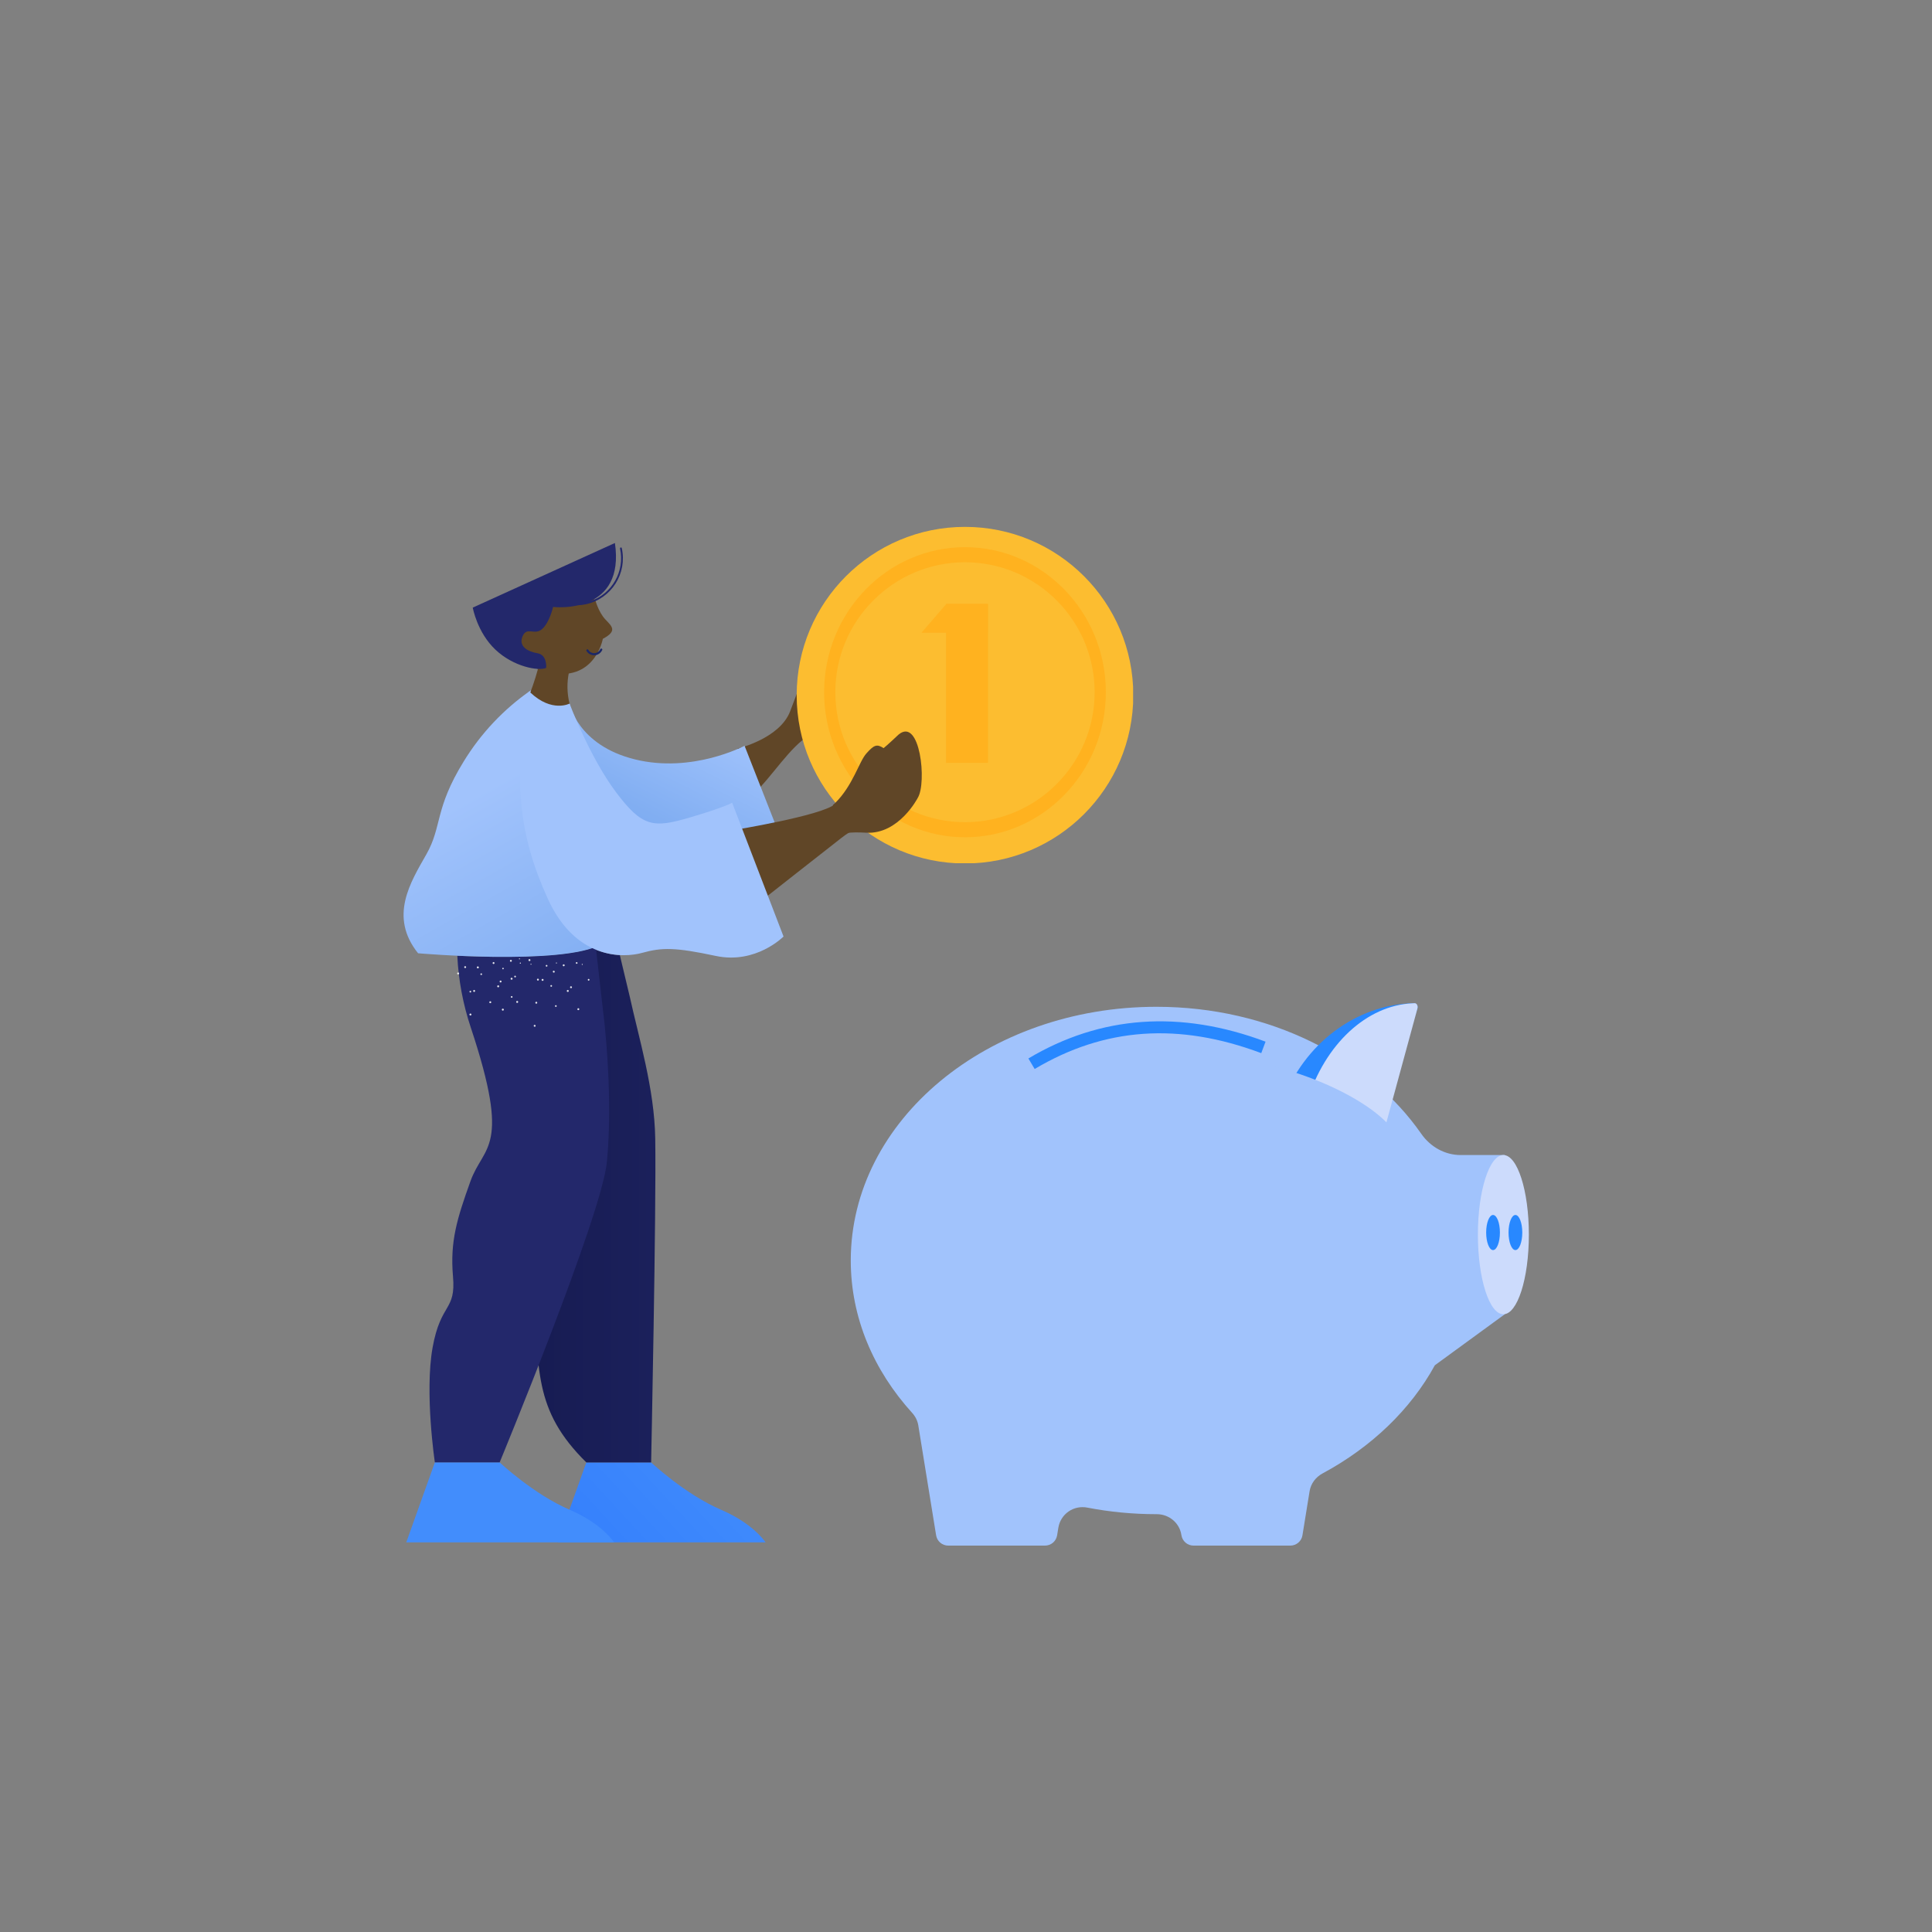 <?xml version="1.0" encoding="UTF-8"?> <svg xmlns="http://www.w3.org/2000/svg" width="450" height="450" viewBox="0 0 450 450" fill="none"><rect x="0" y="0" width="450" height="450" fill="#808080" stroke="none"/><g clip-path="url(#clip0_10527_42978)"><path d="M171.844 174.336C171.844 174.336 181.607 172.047 184.039 165.676C186.472 159.304 186.151 160.285 186.325 157.32C186.498 154.355 187.885 154.192 189.006 156.696C190.127 159.199 187.683 162.106 188.963 162.238C190.243 162.37 191.713 162.804 194.58 158.72C197.449 154.636 198.86 153.484 199.91 154.896C200.959 156.309 202.859 163.089 197.616 167.409C192.372 171.729 191.36 168.832 186.927 172.381C182.493 175.93 178.159 183.219 174.191 185.95L171.844 174.336Z" fill="#604627"></path><path d="M136.569 340.623L129.576 360.185L178.945 360.187C178.945 360.187 176.414 355.291 167.975 351.664C159.536 348.037 151.66 340.623 151.66 340.623H136.569Z" fill="url(#paint0_linear_10527_42978)"></path><path d="M101.288 340.613L94.295 360.175L143.664 360.177C143.664 360.177 141.133 355.281 132.694 351.654C124.255 348.028 116.378 340.613 116.378 340.613H101.288Z" fill="#428DFC"></path><path d="M115.995 227.274C121.945 253.464 122.406 249.787 121.489 268.16C120.567 286.534 123.548 280.336 124.464 299.628C125.381 318.921 124.206 328.446 136.573 340.627H151.661C151.661 340.627 152.887 281.796 152.617 265.165C152.432 253.531 148.782 241.745 146.679 232.118L144.373 222.464C142.152 222.341 139.977 221.787 137.968 220.834C132.726 222.594 123.492 222.966 115.158 222.87C115.383 224.348 115.662 225.817 115.995 227.274V227.274Z" fill="url(#paint1_linear_10527_42978)"></path><path d="M101.286 340.611H116.38C116.38 340.611 140.169 283.123 141.355 270.637C142.294 260.711 141.89 249.274 140.849 238.847L138.768 220.547C131.935 223.259 116.487 223.073 106.515 222.611C106.79 228.305 107.848 233.933 109.659 239.338C119.152 267.907 112.628 266.554 109.553 275.199C106.459 283.839 104.806 289.123 105.509 297.289C106.223 305.46 102.669 303.294 100.762 313.852C98.868 324.42 101.286 340.611 101.286 340.611V340.611Z" fill="#23286B"></path><path d="M132.658 163.88C132.658 163.88 134.444 173.546 147.858 176.869C161.271 180.192 173.422 173.704 173.422 173.704L181.969 195.477C181.969 195.477 177.963 199.72 169.757 199.244C161.552 198.769 157.484 197.599 153.854 198.549C150.225 199.499 133.655 200.131 130.183 189.054C126.711 177.977 123.525 161.293 123.525 161.293C123.525 161.293 127.402 165.133 132.658 163.88" fill="url(#paint2_linear_10527_42978)"></path><path d="M170.628 193.387C170.628 193.387 191.456 189.99 194.469 187.293C197.482 184.596 197.051 182.977 200.818 181.035C204.584 179.092 207.274 177.581 208.673 176.395C210.071 175.209 211.148 178.121 208.35 180.927C205.553 183.733 201.011 186.4 204.023 188.45C204.023 188.45 211.405 188.419 223.509 188.476C224.117 188.479 217.281 193.444 209.103 193.552C200.926 193.66 200.818 191.394 195.976 195.171C191.134 198.947 178.575 208.829 178.575 208.829L171.324 195.792" fill="#604627"></path><path opacity="0.86" d="M123.566 224.55C123.572 224.535 123.58 224.521 123.591 224.51C123.602 224.498 123.615 224.489 123.629 224.483C123.643 224.477 123.659 224.473 123.675 224.473C123.691 224.473 123.706 224.476 123.721 224.482C123.735 224.489 123.748 224.498 123.759 224.509C123.77 224.52 123.778 224.534 123.784 224.549C123.789 224.563 123.792 224.579 123.791 224.595C123.79 224.611 123.786 224.626 123.779 224.64C123.766 224.667 123.744 224.687 123.716 224.698C123.688 224.708 123.657 224.707 123.63 224.696C123.603 224.684 123.581 224.663 123.569 224.636C123.557 224.608 123.556 224.578 123.566 224.55V224.55ZM135.57 224.518C135.584 224.513 135.599 224.51 135.614 224.511C135.629 224.512 135.644 224.515 135.657 224.522C135.671 224.528 135.683 224.537 135.693 224.548C135.703 224.559 135.711 224.572 135.716 224.586C135.723 224.6 135.728 224.615 135.729 224.631C135.73 224.646 135.727 224.662 135.721 224.677C135.716 224.691 135.707 224.704 135.696 224.715C135.685 224.726 135.671 224.734 135.657 224.74C135.628 224.75 135.596 224.749 135.568 224.737C135.54 224.724 135.517 224.701 135.506 224.673C135.494 224.644 135.494 224.612 135.505 224.584C135.517 224.555 135.539 224.532 135.567 224.519L135.57 224.518V224.518ZM129.607 224.178C129.639 224.178 129.67 224.191 129.693 224.213C129.715 224.236 129.728 224.266 129.729 224.298C129.729 224.33 129.716 224.361 129.694 224.384C129.671 224.407 129.641 224.419 129.609 224.42C129.577 224.42 129.546 224.407 129.523 224.385C129.5 224.362 129.488 224.332 129.487 224.3C129.487 224.268 129.5 224.237 129.522 224.214C129.545 224.191 129.575 224.179 129.607 224.178V224.178ZM108.199 225.097C108.22 225.078 108.245 225.062 108.272 225.053C108.299 225.043 108.328 225.038 108.357 225.04C108.386 225.041 108.414 225.048 108.44 225.061C108.466 225.073 108.49 225.09 108.509 225.112L108.514 225.118C108.552 225.162 108.572 225.219 108.568 225.276C108.564 225.334 108.538 225.388 108.494 225.426L108.492 225.427C108.471 225.447 108.446 225.462 108.419 225.472C108.392 225.481 108.363 225.486 108.334 225.484C108.305 225.483 108.277 225.476 108.251 225.464C108.225 225.451 108.201 225.434 108.182 225.412L108.177 225.406C108.139 225.363 108.119 225.306 108.123 225.248C108.127 225.19 108.153 225.137 108.197 225.098L108.199 225.097V225.097ZM124.549 238.709C124.608 238.713 124.663 238.74 124.702 238.784C124.741 238.829 124.761 238.886 124.758 238.945C124.757 238.974 124.75 239.001 124.738 239.026C124.726 239.052 124.709 239.075 124.688 239.093C124.667 239.112 124.643 239.127 124.616 239.136C124.59 239.146 124.562 239.15 124.533 239.148L124.522 239.147C124.463 239.143 124.408 239.116 124.369 239.072C124.33 239.028 124.31 238.97 124.313 238.911C124.315 238.882 124.323 238.854 124.336 238.828C124.349 238.802 124.367 238.779 124.389 238.761C124.411 238.742 124.437 238.728 124.464 238.719C124.492 238.71 124.521 238.707 124.549 238.709V238.709ZM124.931 233.327C124.96 233.33 124.988 233.337 125.013 233.351C125.039 233.364 125.062 233.382 125.081 233.404C125.099 233.426 125.113 233.452 125.122 233.479C125.131 233.507 125.134 233.536 125.132 233.565V233.565C125.128 233.624 125.102 233.679 125.057 233.719C125.013 233.758 124.955 233.778 124.896 233.774C124.837 233.771 124.782 233.744 124.743 233.7C124.704 233.656 124.684 233.598 124.687 233.539C124.694 233.479 124.722 233.424 124.768 233.385C124.813 233.346 124.871 233.325 124.931 233.327V233.327ZM125.303 227.947C125.363 227.954 125.417 227.983 125.456 228.029C125.495 228.074 125.516 228.132 125.514 228.192C125.512 228.22 125.505 228.248 125.493 228.273C125.481 228.298 125.464 228.321 125.444 228.34C125.423 228.359 125.398 228.373 125.372 228.383C125.345 228.392 125.317 228.396 125.289 228.395L125.277 228.394C125.249 228.392 125.22 228.386 125.194 228.373C125.168 228.361 125.145 228.344 125.125 228.323C125.106 228.302 125.091 228.277 125.081 228.25C125.071 228.223 125.067 228.194 125.068 228.165L125.069 228.157C125.072 228.098 125.099 228.043 125.143 228.004C125.187 227.965 125.245 227.944 125.303 227.947V227.947ZM113.992 233.34C114.011 233.299 114.041 233.265 114.079 233.242C114.118 233.219 114.162 233.208 114.207 233.21C114.251 233.212 114.294 233.227 114.33 233.253C114.366 233.28 114.394 233.316 114.409 233.358C114.425 233.4 114.427 233.446 114.417 233.489C114.406 233.533 114.383 233.572 114.35 233.602C114.317 233.633 114.276 233.653 114.232 233.659C114.187 233.666 114.142 233.66 114.102 233.641L114.098 233.639C114.044 233.613 114.004 233.567 113.984 233.511C113.964 233.455 113.967 233.394 113.992 233.34V233.34ZM116.392 228.516C116.411 228.475 116.442 228.441 116.48 228.418C116.518 228.395 116.563 228.383 116.607 228.385C116.652 228.387 116.695 228.402 116.731 228.429C116.767 228.455 116.795 228.492 116.81 228.534C116.825 228.576 116.828 228.621 116.817 228.665C116.807 228.708 116.784 228.748 116.751 228.778C116.718 228.808 116.677 228.828 116.632 228.835C116.588 228.842 116.543 228.836 116.502 228.817L116.498 228.815C116.445 228.789 116.404 228.743 116.384 228.687C116.365 228.631 116.368 228.569 116.392 228.516V228.516ZM118.792 223.691C118.822 223.639 118.87 223.6 118.927 223.581C118.984 223.563 119.045 223.567 119.1 223.592C119.151 223.62 119.189 223.667 119.206 223.723C119.223 223.778 119.219 223.839 119.193 223.891C119.167 223.943 119.122 223.983 119.067 224.003C119.013 224.023 118.952 224.022 118.899 223.998C118.846 223.97 118.805 223.923 118.786 223.866C118.766 223.809 118.768 223.746 118.792 223.691V223.691ZM134.635 234.846C134.662 234.837 134.69 234.833 134.718 234.834C134.746 234.835 134.773 234.842 134.798 234.855C134.824 234.867 134.846 234.884 134.865 234.904C134.884 234.925 134.898 234.95 134.907 234.976L134.912 234.992C134.931 235.047 134.927 235.107 134.901 235.159C134.876 235.21 134.831 235.25 134.776 235.269L134.774 235.269C134.718 235.288 134.657 235.284 134.604 235.258C134.551 235.233 134.51 235.187 134.49 235.132C134.475 235.074 134.481 235.014 134.508 234.961C134.535 234.908 134.58 234.867 134.635 234.846V234.846ZM132.928 229.738C132.956 229.728 132.985 229.724 133.014 229.725C133.043 229.727 133.072 229.735 133.098 229.747C133.125 229.76 133.148 229.778 133.168 229.8C133.187 229.822 133.202 229.848 133.211 229.875C133.23 229.931 133.226 229.993 133.201 230.046C133.175 230.099 133.13 230.14 133.074 230.161C133.017 230.176 132.956 230.17 132.903 230.143C132.85 230.116 132.81 230.071 132.789 230.015C132.771 229.96 132.775 229.901 132.8 229.849C132.826 229.797 132.871 229.758 132.925 229.739L132.928 229.738V229.738ZM131.226 224.621C131.282 224.603 131.343 224.606 131.396 224.632C131.449 224.658 131.49 224.703 131.51 224.759C131.529 224.814 131.526 224.875 131.501 224.928C131.476 224.981 131.43 225.021 131.375 225.041L131.365 225.044C131.338 225.054 131.31 225.058 131.282 225.057C131.254 225.055 131.227 225.049 131.202 225.037C131.176 225.025 131.154 225.008 131.135 224.987C131.116 224.966 131.101 224.942 131.092 224.915L131.089 224.905C131.07 224.849 131.074 224.788 131.1 224.735C131.125 224.682 131.171 224.641 131.226 224.621V224.621ZM109.382 230.881C109.395 230.858 109.413 230.837 109.434 230.821C109.456 230.805 109.48 230.793 109.506 230.787C109.532 230.78 109.559 230.779 109.585 230.783C109.612 230.787 109.637 230.797 109.659 230.811C109.682 230.825 109.701 230.844 109.717 230.866C109.732 230.888 109.742 230.913 109.748 230.939C109.753 230.965 109.753 230.992 109.748 231.019C109.742 231.045 109.731 231.069 109.716 231.091C109.687 231.133 109.643 231.162 109.593 231.172C109.544 231.182 109.492 231.173 109.449 231.146C109.406 231.119 109.375 231.076 109.363 231.027C109.35 230.977 109.357 230.925 109.382 230.881V230.881ZM111.925 226.801C111.946 226.768 111.976 226.742 112.012 226.726C112.047 226.71 112.087 226.705 112.125 226.712C112.164 226.718 112.199 226.736 112.228 226.763C112.256 226.79 112.276 226.825 112.284 226.863C112.293 226.901 112.29 226.941 112.276 226.977C112.262 227.014 112.238 227.045 112.206 227.068C112.174 227.09 112.137 227.103 112.097 227.104C112.058 227.105 112.02 227.095 111.987 227.074C111.965 227.061 111.945 227.043 111.93 227.022C111.914 227 111.904 226.976 111.898 226.951C111.892 226.925 111.891 226.899 111.896 226.873C111.901 226.847 111.911 226.823 111.925 226.801ZM129.424 234.128C129.475 234.117 129.528 234.126 129.573 234.153C129.617 234.181 129.649 234.225 129.661 234.276L129.661 234.279C129.668 234.304 129.669 234.329 129.666 234.354C129.663 234.379 129.655 234.403 129.642 234.425C129.629 234.447 129.612 234.466 129.592 234.481C129.572 234.497 129.55 234.508 129.525 234.514L129.516 234.517C129.464 234.528 129.409 234.518 129.364 234.49C129.318 234.462 129.285 234.418 129.271 234.366C129.262 234.314 129.273 234.261 129.301 234.217C129.33 234.173 129.373 234.142 129.424 234.128V234.128ZM128.344 229.441C128.395 229.43 128.448 229.438 128.493 229.466C128.537 229.494 128.569 229.538 128.58 229.589L128.581 229.592C128.587 229.617 128.589 229.642 128.586 229.667C128.583 229.692 128.574 229.716 128.562 229.738C128.549 229.76 128.532 229.779 128.512 229.794C128.492 229.81 128.469 229.821 128.445 229.827L128.436 229.83C128.386 229.842 128.333 229.833 128.288 229.806C128.244 229.779 128.212 229.736 128.2 229.685C128.187 229.634 128.196 229.58 128.222 229.534C128.249 229.489 128.293 229.455 128.344 229.441ZM127.263 224.753C127.288 224.747 127.314 224.746 127.34 224.751C127.365 224.755 127.39 224.764 127.412 224.778C127.434 224.792 127.453 224.81 127.468 224.831C127.483 224.852 127.494 224.876 127.499 224.902L127.5 224.905C127.507 224.93 127.509 224.956 127.506 224.982C127.503 225.008 127.494 225.033 127.48 225.056C127.467 225.078 127.449 225.097 127.427 225.112C127.406 225.127 127.381 225.137 127.356 225.142C127.305 225.154 127.251 225.145 127.207 225.117C127.162 225.09 127.131 225.045 127.119 224.994L127.118 224.99C127.108 224.94 127.117 224.887 127.143 224.843C127.17 224.799 127.213 224.767 127.263 224.753V224.753ZM119.217 232.003C119.269 232.015 119.314 232.045 119.344 232.089C119.374 232.132 119.386 232.186 119.378 232.238C119.369 232.289 119.34 232.335 119.298 232.365C119.256 232.395 119.203 232.407 119.152 232.398C119.1 232.39 119.053 232.362 119.022 232.32C118.99 232.277 118.977 232.224 118.984 232.172C118.993 232.119 119.023 232.072 119.066 232.04C119.11 232.009 119.164 231.995 119.217 232.003ZM120.007 227.257C120.059 227.269 120.104 227.299 120.134 227.343C120.163 227.386 120.176 227.439 120.168 227.492C120.159 227.543 120.13 227.589 120.088 227.619C120.046 227.649 119.993 227.661 119.942 227.652C119.916 227.648 119.891 227.639 119.869 227.626C119.847 227.612 119.828 227.594 119.813 227.573C119.798 227.552 119.787 227.527 119.782 227.502C119.776 227.476 119.776 227.45 119.782 227.425C119.79 227.373 119.818 227.326 119.86 227.295C119.902 227.263 119.955 227.25 120.007 227.257V227.257ZM136.988 228.048C137.031 228.017 137.084 228.005 137.136 228.013C137.188 228.021 137.235 228.048 137.267 228.09C137.283 228.111 137.294 228.136 137.3 228.162C137.306 228.187 137.306 228.214 137.302 228.24C137.297 228.267 137.287 228.292 137.273 228.314C137.258 228.336 137.24 228.355 137.218 228.37C137.136 228.434 137.018 228.419 136.954 228.337L136.947 228.327C136.931 228.306 136.919 228.282 136.912 228.257C136.906 228.231 136.904 228.205 136.908 228.179C136.912 228.152 136.921 228.127 136.935 228.105C136.949 228.082 136.967 228.063 136.988 228.048V228.048ZM134.208 224.128C134.252 224.101 134.304 224.092 134.354 224.103C134.404 224.114 134.448 224.143 134.478 224.185C134.507 224.227 134.519 224.279 134.512 224.329C134.504 224.38 134.478 224.426 134.438 224.458C134.347 224.52 134.223 224.498 134.159 224.408C134.128 224.366 134.115 224.314 134.122 224.263C134.13 224.211 134.157 224.165 134.199 224.134L134.208 224.128V224.128ZM120.991 223.217C121.022 223.216 121.052 223.227 121.074 223.248C121.097 223.269 121.11 223.298 121.111 223.329C121.112 223.36 121.101 223.39 121.08 223.412C121.059 223.435 121.029 223.448 120.999 223.449C120.983 223.45 120.968 223.447 120.954 223.442C120.94 223.436 120.927 223.428 120.915 223.418C120.904 223.407 120.895 223.395 120.889 223.381C120.883 223.367 120.879 223.352 120.879 223.337C120.878 223.322 120.881 223.306 120.886 223.292C120.891 223.278 120.9 223.265 120.91 223.254C120.92 223.242 120.933 223.233 120.947 223.227C120.961 223.221 120.976 223.217 120.991 223.217V223.217ZM121.165 224.191C121.2 224.186 121.235 224.194 121.264 224.214C121.294 224.233 121.315 224.263 121.324 224.297C121.331 224.331 121.325 224.367 121.307 224.396C121.289 224.426 121.259 224.447 121.225 224.455C121.209 224.46 121.191 224.462 121.173 224.459C121.156 224.457 121.139 224.451 121.124 224.442C121.109 224.432 121.096 224.42 121.086 224.405C121.077 224.391 121.07 224.374 121.067 224.357C121.058 224.322 121.063 224.285 121.081 224.254C121.099 224.222 121.129 224.2 121.164 224.191H121.165V224.191ZM109.609 236.074C109.669 236.083 109.724 236.116 109.76 236.165C109.797 236.214 109.813 236.275 109.805 236.336C109.795 236.396 109.762 236.449 109.713 236.485C109.664 236.52 109.603 236.535 109.543 236.526C109.483 236.515 109.429 236.483 109.392 236.434C109.355 236.385 109.339 236.324 109.346 236.263C109.356 236.203 109.389 236.15 109.438 236.114C109.487 236.079 109.549 236.064 109.609 236.074V236.074ZM110.473 230.585C110.531 230.597 110.582 230.631 110.615 230.679C110.648 230.728 110.662 230.788 110.652 230.846C110.643 230.904 110.612 230.957 110.565 230.992C110.518 231.028 110.459 231.044 110.4 231.038C110.343 231.025 110.292 230.991 110.259 230.943C110.225 230.894 110.212 230.835 110.221 230.776C110.231 230.718 110.262 230.666 110.309 230.63C110.356 230.594 110.415 230.578 110.473 230.585V230.585ZM111.329 225.097C111.389 225.105 111.444 225.136 111.481 225.183C111.518 225.231 111.535 225.292 111.528 225.352C111.52 225.412 111.489 225.467 111.442 225.504C111.394 225.541 111.333 225.558 111.273 225.551L111.263 225.549C111.202 225.54 111.148 225.507 111.111 225.458C111.074 225.409 111.058 225.347 111.066 225.286C111.076 225.227 111.109 225.173 111.159 225.138C111.208 225.102 111.269 225.088 111.329 225.097V225.097ZM132.111 230.624C132.16 230.589 132.221 230.574 132.281 230.584C132.341 230.593 132.395 230.626 132.431 230.675C132.467 230.724 132.483 230.785 132.475 230.845C132.466 230.905 132.435 230.959 132.387 230.996C132.336 231.032 132.273 231.046 132.212 231.036C132.151 231.027 132.096 230.994 132.059 230.945C132.025 230.895 132.011 230.834 132.021 230.774C132.03 230.714 132.062 230.661 132.111 230.624V230.624ZM128.85 226.135C128.9 226.103 128.96 226.091 129.017 226.102C129.075 226.112 129.127 226.145 129.161 226.192C129.196 226.24 129.211 226.299 129.203 226.357C129.196 226.416 129.166 226.469 129.121 226.506L129.119 226.507C129.069 226.539 129.01 226.551 128.952 226.54C128.894 226.529 128.842 226.497 128.808 226.449C128.773 226.402 128.758 226.343 128.766 226.284C128.773 226.226 128.803 226.173 128.849 226.136L128.85 226.135ZM120.41 233.141C120.439 233.134 120.468 233.133 120.498 233.138C120.527 233.143 120.555 233.153 120.58 233.168C120.605 233.184 120.627 233.204 120.645 233.228C120.662 233.252 120.674 233.279 120.681 233.308L120.682 233.313C120.697 233.371 120.688 233.433 120.658 233.486C120.627 233.538 120.578 233.576 120.52 233.593C120.46 233.604 120.398 233.593 120.347 233.562C120.295 233.53 120.256 233.481 120.239 233.423C120.225 233.363 120.235 233.3 120.267 233.247C120.299 233.194 120.35 233.156 120.41 233.141V233.141ZM119.111 227.744C119.168 227.729 119.228 227.737 119.278 227.767C119.329 227.796 119.365 227.844 119.38 227.901L119.383 227.915C119.398 227.973 119.389 228.034 119.358 228.085C119.328 228.136 119.278 228.173 119.221 228.187H119.22C119.191 228.195 119.16 228.196 119.13 228.191C119.1 228.187 119.071 228.176 119.045 228.161C119.019 228.145 118.996 228.124 118.978 228.1C118.96 228.075 118.947 228.047 118.94 228.018V228.017C118.925 227.961 118.933 227.9 118.963 227.85C118.992 227.799 119.04 227.762 119.097 227.747L119.111 227.744V227.744ZM117.062 234.935C117.092 234.927 117.124 234.925 117.155 234.93C117.186 234.935 117.216 234.946 117.242 234.963C117.269 234.979 117.292 235.001 117.31 235.027C117.328 235.053 117.34 235.082 117.347 235.113C117.353 235.144 117.353 235.175 117.347 235.206C117.34 235.237 117.328 235.266 117.31 235.292C117.292 235.318 117.269 235.34 117.242 235.356C117.215 235.373 117.186 235.384 117.155 235.389C117.096 235.398 117.036 235.384 116.987 235.35C116.938 235.316 116.905 235.264 116.893 235.206C116.881 235.148 116.891 235.087 116.923 235.037C116.954 234.986 117.004 234.95 117.062 234.935V234.935ZM115.991 229.505C116.051 229.495 116.114 229.509 116.165 229.544C116.216 229.579 116.251 229.632 116.265 229.692C116.274 229.751 116.26 229.811 116.227 229.861C116.194 229.91 116.143 229.945 116.085 229.958C116.055 229.965 116.024 229.965 115.994 229.959C115.965 229.954 115.936 229.942 115.911 229.925C115.885 229.909 115.864 229.887 115.846 229.862C115.829 229.837 115.817 229.809 115.811 229.779C115.801 229.719 115.814 229.657 115.847 229.607C115.88 229.556 115.932 229.519 115.991 229.505ZM114.929 224.082C114.986 224.076 115.043 224.092 115.089 224.126C115.135 224.16 115.167 224.21 115.178 224.266C115.188 224.323 115.178 224.381 115.147 224.43C115.117 224.478 115.07 224.514 115.014 224.529C114.985 224.535 114.954 224.536 114.924 224.53C114.894 224.524 114.866 224.513 114.841 224.496C114.815 224.48 114.793 224.458 114.776 224.433C114.759 224.408 114.747 224.38 114.741 224.35C114.732 224.29 114.747 224.228 114.782 224.179C114.817 224.129 114.869 224.094 114.929 224.082V224.082ZM106.756 226.513C106.816 226.525 106.869 226.561 106.903 226.612C106.937 226.663 106.95 226.725 106.939 226.785C106.911 226.908 106.789 226.986 106.666 226.959C106.637 226.954 106.609 226.943 106.584 226.927C106.559 226.911 106.538 226.89 106.521 226.866C106.504 226.841 106.492 226.814 106.486 226.785C106.479 226.756 106.479 226.726 106.484 226.697L106.485 226.695C106.498 226.635 106.534 226.583 106.584 226.549C106.635 226.515 106.696 226.502 106.756 226.513V226.513ZM126.256 228.04C126.28 228.024 126.307 228.012 126.336 228.007C126.365 228.001 126.394 228.001 126.423 228.006C126.452 228.012 126.479 228.023 126.504 228.04C126.528 228.056 126.549 228.077 126.565 228.101L126.571 228.11C126.604 228.159 126.617 228.22 126.605 228.279C126.594 228.338 126.56 228.39 126.51 228.424C126.459 228.458 126.397 228.471 126.337 228.46C126.277 228.448 126.224 228.414 126.189 228.364C126.155 228.313 126.142 228.252 126.154 228.192C126.165 228.132 126.2 228.079 126.25 228.044C126.252 228.043 126.254 228.041 126.256 228.04V228.04ZM123.196 223.434C123.22 223.418 123.248 223.406 123.276 223.4C123.305 223.395 123.335 223.394 123.363 223.4C123.392 223.406 123.419 223.417 123.444 223.433C123.468 223.45 123.489 223.47 123.505 223.495L123.511 223.504C123.544 223.553 123.557 223.614 123.545 223.673C123.534 223.732 123.5 223.784 123.45 223.818C123.399 223.852 123.337 223.865 123.277 223.853C123.217 223.842 123.164 223.808 123.129 223.758C123.095 223.707 123.082 223.645 123.094 223.585C123.106 223.525 123.14 223.472 123.191 223.438C123.192 223.437 123.194 223.436 123.196 223.434V223.434ZM117.09 225.433C117.111 225.422 117.133 225.416 117.156 225.415C117.179 225.414 117.203 225.418 117.224 225.426C117.246 225.435 117.265 225.448 117.282 225.464C117.298 225.481 117.31 225.5 117.318 225.522C117.332 225.553 117.336 225.588 117.33 225.621C117.324 225.655 117.308 225.686 117.284 225.71C117.261 225.735 117.23 225.752 117.197 225.759C117.164 225.766 117.129 225.764 117.098 225.751C117.066 225.739 117.039 225.718 117.019 225.69C117 225.662 116.989 225.629 116.988 225.595C116.987 225.561 116.996 225.527 117.014 225.498C117.033 225.47 117.059 225.447 117.09 225.433V225.433ZM108.345 225.061C108.391 225.059 108.435 225.076 108.468 225.107C108.501 225.139 108.52 225.182 108.522 225.227V225.229C108.52 225.274 108.503 225.317 108.471 225.35C108.44 225.382 108.398 225.402 108.353 225.405C108.308 225.406 108.264 225.388 108.231 225.357C108.198 225.325 108.179 225.282 108.177 225.237C108.176 225.215 108.179 225.193 108.186 225.172C108.193 225.152 108.204 225.133 108.219 225.117C108.233 225.1 108.251 225.087 108.27 225.077C108.29 225.068 108.311 225.062 108.333 225.061L108.345 225.061Z" fill="white"></path><path d="M123.618 160.807C117.311 165.187 111.986 170.836 107.984 177.392C101.187 188.425 103.006 192.47 99.321 198.968C95.636 205.466 90.52 213.473 97.379 222.034C97.379 222.034 130.983 224.954 140.016 219.968L132.662 163.88C132.662 163.88 128.398 164.374 123.618 160.807V160.807Z" fill="url(#paint3_linear_10527_42978)"></path><path d="M132.656 163.881C132.656 163.881 137.341 176.33 143.454 184.48C149.567 192.63 152.133 192.914 160.53 190.451C168.927 187.987 170.534 186.966 170.534 186.966L182.5 218.132C182.5 218.132 176.098 224.654 166.713 222.654C157.328 220.653 154.217 220.646 149.598 221.933C144.979 223.219 133.965 223.418 127.551 209.24C121.137 195.062 119.256 182.313 123.116 161.059" fill="#A1C3FC"></path><path d="M132.517 156.61C132.015 159.013 132.063 161.498 132.656 163.881C132.656 163.881 128.543 166.048 123.524 161.294C123.524 161.294 124.569 158.567 125.336 155.701L132.517 156.61Z" fill="#604627"></path><path d="M138.647 139.729C138.647 139.729 139.401 142.586 140.993 144.267C142.585 145.947 143.843 146.955 140.407 148.804C140.407 148.804 138.396 160.147 125.911 156.115C125.911 156.115 116.359 152.081 117.784 148.132C119.208 144.183 125.409 138.638 125.409 138.638L133.034 136.453L138.647 139.729Z" fill="#604627"></path><path d="M140.271 151.393C140.119 151.737 139.875 152.034 139.567 152.25C139.258 152.466 138.897 152.594 138.521 152.62C138.145 152.646 137.77 152.569 137.434 152.397C137.099 152.225 136.817 151.965 136.619 151.644C136.45 151.377 136.835 151.063 137.007 151.334C137.15 151.586 137.36 151.794 137.613 151.935C137.867 152.075 138.155 152.143 138.444 152.131C138.734 152.118 139.015 152.026 139.256 151.864C139.496 151.703 139.688 151.477 139.809 151.214C139.947 150.928 140.41 151.104 140.271 151.393V151.393Z" fill="#1C2868"></path><path d="M143.226 126.475C144.411 134.567 141.163 138.32 137.455 140.039C142.565 138.344 145.57 133.05 144.417 127.778C144.363 127.513 144.77 127.399 144.824 127.666C146.132 133.568 142.421 139.416 136.536 140.727C135.932 140.862 135.317 140.944 134.699 140.974C132.773 141.409 130.792 141.542 128.825 141.369C128.825 141.369 127.985 145.094 126.206 146.568C124.427 148.042 122.724 145.87 121.719 148.197C120.713 150.525 122.879 151.766 125.2 152.154C127.521 152.542 127.211 155.567 127.211 155.567C125.432 156.343 119.63 155.334 115.375 151.3C111.12 147.266 110.114 141.525 110.114 141.525L143.226 126.475Z" fill="#23286B"></path></g><g clip-path="url(#clip1_10527_42978)"><path d="M198.161 293.593C198.161 260.958 230.037 234.502 269.362 234.502C295.728 234.502 318.733 246.402 331.038 264.079C333.156 267.12 336.532 269.034 340.239 269.034H350.492V306.115L334.206 317.996C328.55 328.33 319.417 337.073 308.042 343.194C306.453 344.05 305.32 345.556 305.029 347.336L303.365 357.604C303.257 358.273 302.914 358.881 302.398 359.32C301.881 359.759 301.226 360 300.548 360.001H277.998C277.32 360 276.665 359.759 276.148 359.32C275.632 358.881 275.289 358.273 275.181 357.604L275.158 357.47C274.704 354.669 272.262 352.678 269.422 352.681H269.359C263.817 352.681 258.429 352.151 253.253 351.152C252.502 351.002 251.729 351.005 250.98 351.16C250.231 351.316 249.52 351.62 248.891 352.055C248.262 352.491 247.727 353.049 247.319 353.695C246.91 354.342 246.636 355.064 246.512 355.819L246.224 357.604C246.115 358.273 245.772 358.881 245.256 359.32C244.74 359.759 244.085 360 243.407 360.001H220.857C220.179 360 219.523 359.759 219.007 359.32C218.491 358.881 218.148 358.273 218.04 357.604L213.891 332.01C213.714 330.914 213.203 329.907 212.458 329.086C203.489 319.205 198.161 306.917 198.161 293.593Z" fill="#A1C3FC"></path><path d="M350.166 306.115C346.887 306.115 344.23 297.814 344.23 287.574C344.23 277.334 346.887 269.033 350.166 269.033C353.444 269.033 356.102 277.334 356.102 287.574C356.102 297.814 353.444 306.115 350.166 306.115Z" fill="#CCDBFC"></path><path d="M321.014 263.311L330.146 234.892C330.346 234.271 329.915 233.634 329.31 233.649C315.786 234.002 303.7 243.087 298.652 256.691L297.91 258.687C297.704 259.244 298.018 259.857 298.563 259.957L320.032 263.936C320.457 264.016 320.871 263.75 321.014 263.311V263.311Z" fill="#2888FF"></path><path d="M322.178 264.165L330.152 234.893C330.32 234.271 329.98 233.638 329.487 233.661L329.016 233.684C318.306 234.186 308.629 243.168 304.473 256.466L303.663 259.056C303.489 259.612 303.737 260.223 304.179 260.317L322.178 264.165Z" fill="#CCDBFC"></path><path d="M294.755 269.883C279.252 264.949 268.125 256.425 269.902 250.844C271.68 245.262 285.69 244.738 301.194 249.672C316.697 254.606 327.824 263.13 326.046 268.711C324.269 274.293 310.259 274.817 294.755 269.883Z" fill="#A1C3FC"></path><path d="M240.994 248.991C257.266 239.298 274.532 238.089 293.772 245.294L294.773 242.624C274.945 235.194 256.364 236.509 239.533 246.538L240.994 248.991Z" fill="#2888FF"></path><path d="M352.969 291.167C352.085 291.167 351.368 289.337 351.368 287.08C351.368 284.822 352.085 282.992 352.969 282.992C353.854 282.992 354.57 284.822 354.57 287.08C354.57 289.337 353.854 291.167 352.969 291.167Z" fill="#2888FF"></path><path d="M347.758 291.167C346.874 291.167 346.157 289.337 346.157 287.08C346.157 284.822 346.874 282.992 347.758 282.992C348.643 282.992 349.359 284.822 349.359 287.08C349.359 289.337 348.643 291.167 347.758 291.167Z" fill="#2888FF"></path></g><g clip-path="url(#clip2_10527_42978)"><path d="M224.765 201.123C246.416 201.123 263.968 183.572 263.968 161.921C263.968 140.27 246.416 122.719 224.765 122.719C203.114 122.719 185.562 140.27 185.562 161.921C185.562 183.572 203.114 201.123 224.765 201.123Z" fill="#FCBD30"></path><path d="M224.763 195.017C206.672 195.017 191.953 179.862 191.953 161.233C191.953 142.605 206.672 127.447 224.763 127.447C242.854 127.447 257.573 142.603 257.573 161.231C257.573 179.86 242.854 195.017 224.763 195.017ZM224.763 130.962C208.112 130.962 194.564 144.54 194.564 161.231C194.564 177.922 208.112 191.501 224.763 191.501C241.415 191.501 254.962 177.922 254.962 161.231C254.962 144.54 241.415 130.962 224.763 130.962V130.962Z" fill="#FFB21F"></path><path d="M220.352 140.646H230.129V177.682H220.352V140.646Z" fill="#FFB21F"></path><path d="M230.056 147.382H214.625L220.38 140.717H230.056V147.382Z" fill="#FFB21F"></path></g><g clip-path="url(#clip3_10527_42978)"><path d="M213.763 185.842C213.763 185.842 209.371 194.391 201.74 193.952C194.109 193.513 193.79 195.215 190.03 199.045C188.407 200.697 182.047 206.63 177.061 211.137L175.503 194.802C182.53 192.717 191.968 189.558 194.513 187.051C198.688 182.927 200.061 177.441 201.792 175.499C203.538 173.536 204.216 173.212 205.808 174.255C205.808 174.255 206.828 173.436 209.28 171.109C214.316 166.882 215.93 182.34 213.763 185.842Z" fill="#604627"></path></g><defs><linearGradient id="paint0_linear_10527_42978" x1="173.21" y1="336.131" x2="111.355" y2="393.188" gradientUnits="userSpaceOnUse"><stop stop-color="#428DFC"></stop><stop offset="1" stop-color="#2974FC"></stop></linearGradient><linearGradient id="paint1_linear_10527_42978" x1="204.427" y1="280.731" x2="112.544" y2="280.731" gradientUnits="userSpaceOnUse"><stop stop-color="#23286B"></stop><stop offset="0.353" stop-color="#1E2361"></stop><stop offset="1" stop-color="#151A4F"></stop></linearGradient><linearGradient id="paint2_linear_10527_42978" x1="159.904" y1="164.061" x2="142.712" y2="198.42" gradientUnits="userSpaceOnUse"><stop stop-color="#A1C3FC"></stop><stop offset="0.696" stop-color="#81AEF2"></stop><stop offset="1" stop-color="#78A9EF"></stop></linearGradient><linearGradient id="paint3_linear_10527_42978" x1="110.554" y1="185.256" x2="145.777" y2="247.876" gradientUnits="userSpaceOnUse"><stop stop-color="#A1C3FC"></stop><stop offset="0.696" stop-color="#81AEF2"></stop><stop offset="1" stop-color="#78A9EF"></stop></linearGradient><clipPath id="clip0_10527_42978"><rect width="129.548" height="232.772" fill="white" transform="matrix(-1 0 0 1 223.547 126.475)"></rect></clipPath><clipPath id="clip1_10527_42978"><rect width="157.939" height="126.351" fill="white" transform="matrix(-1 0 0 1 356.102 233.648)"></rect></clipPath><clipPath id="clip2_10527_42978"><rect width="78.405" height="78.406" fill="white" transform="translate(185.516 122.65)"></rect></clipPath><clipPath id="clip3_10527_42978"><rect width="20.683" height="132.18" fill="white" transform="matrix(-1 0 0 1 214.703 136.439)"></rect></clipPath></defs></svg> 